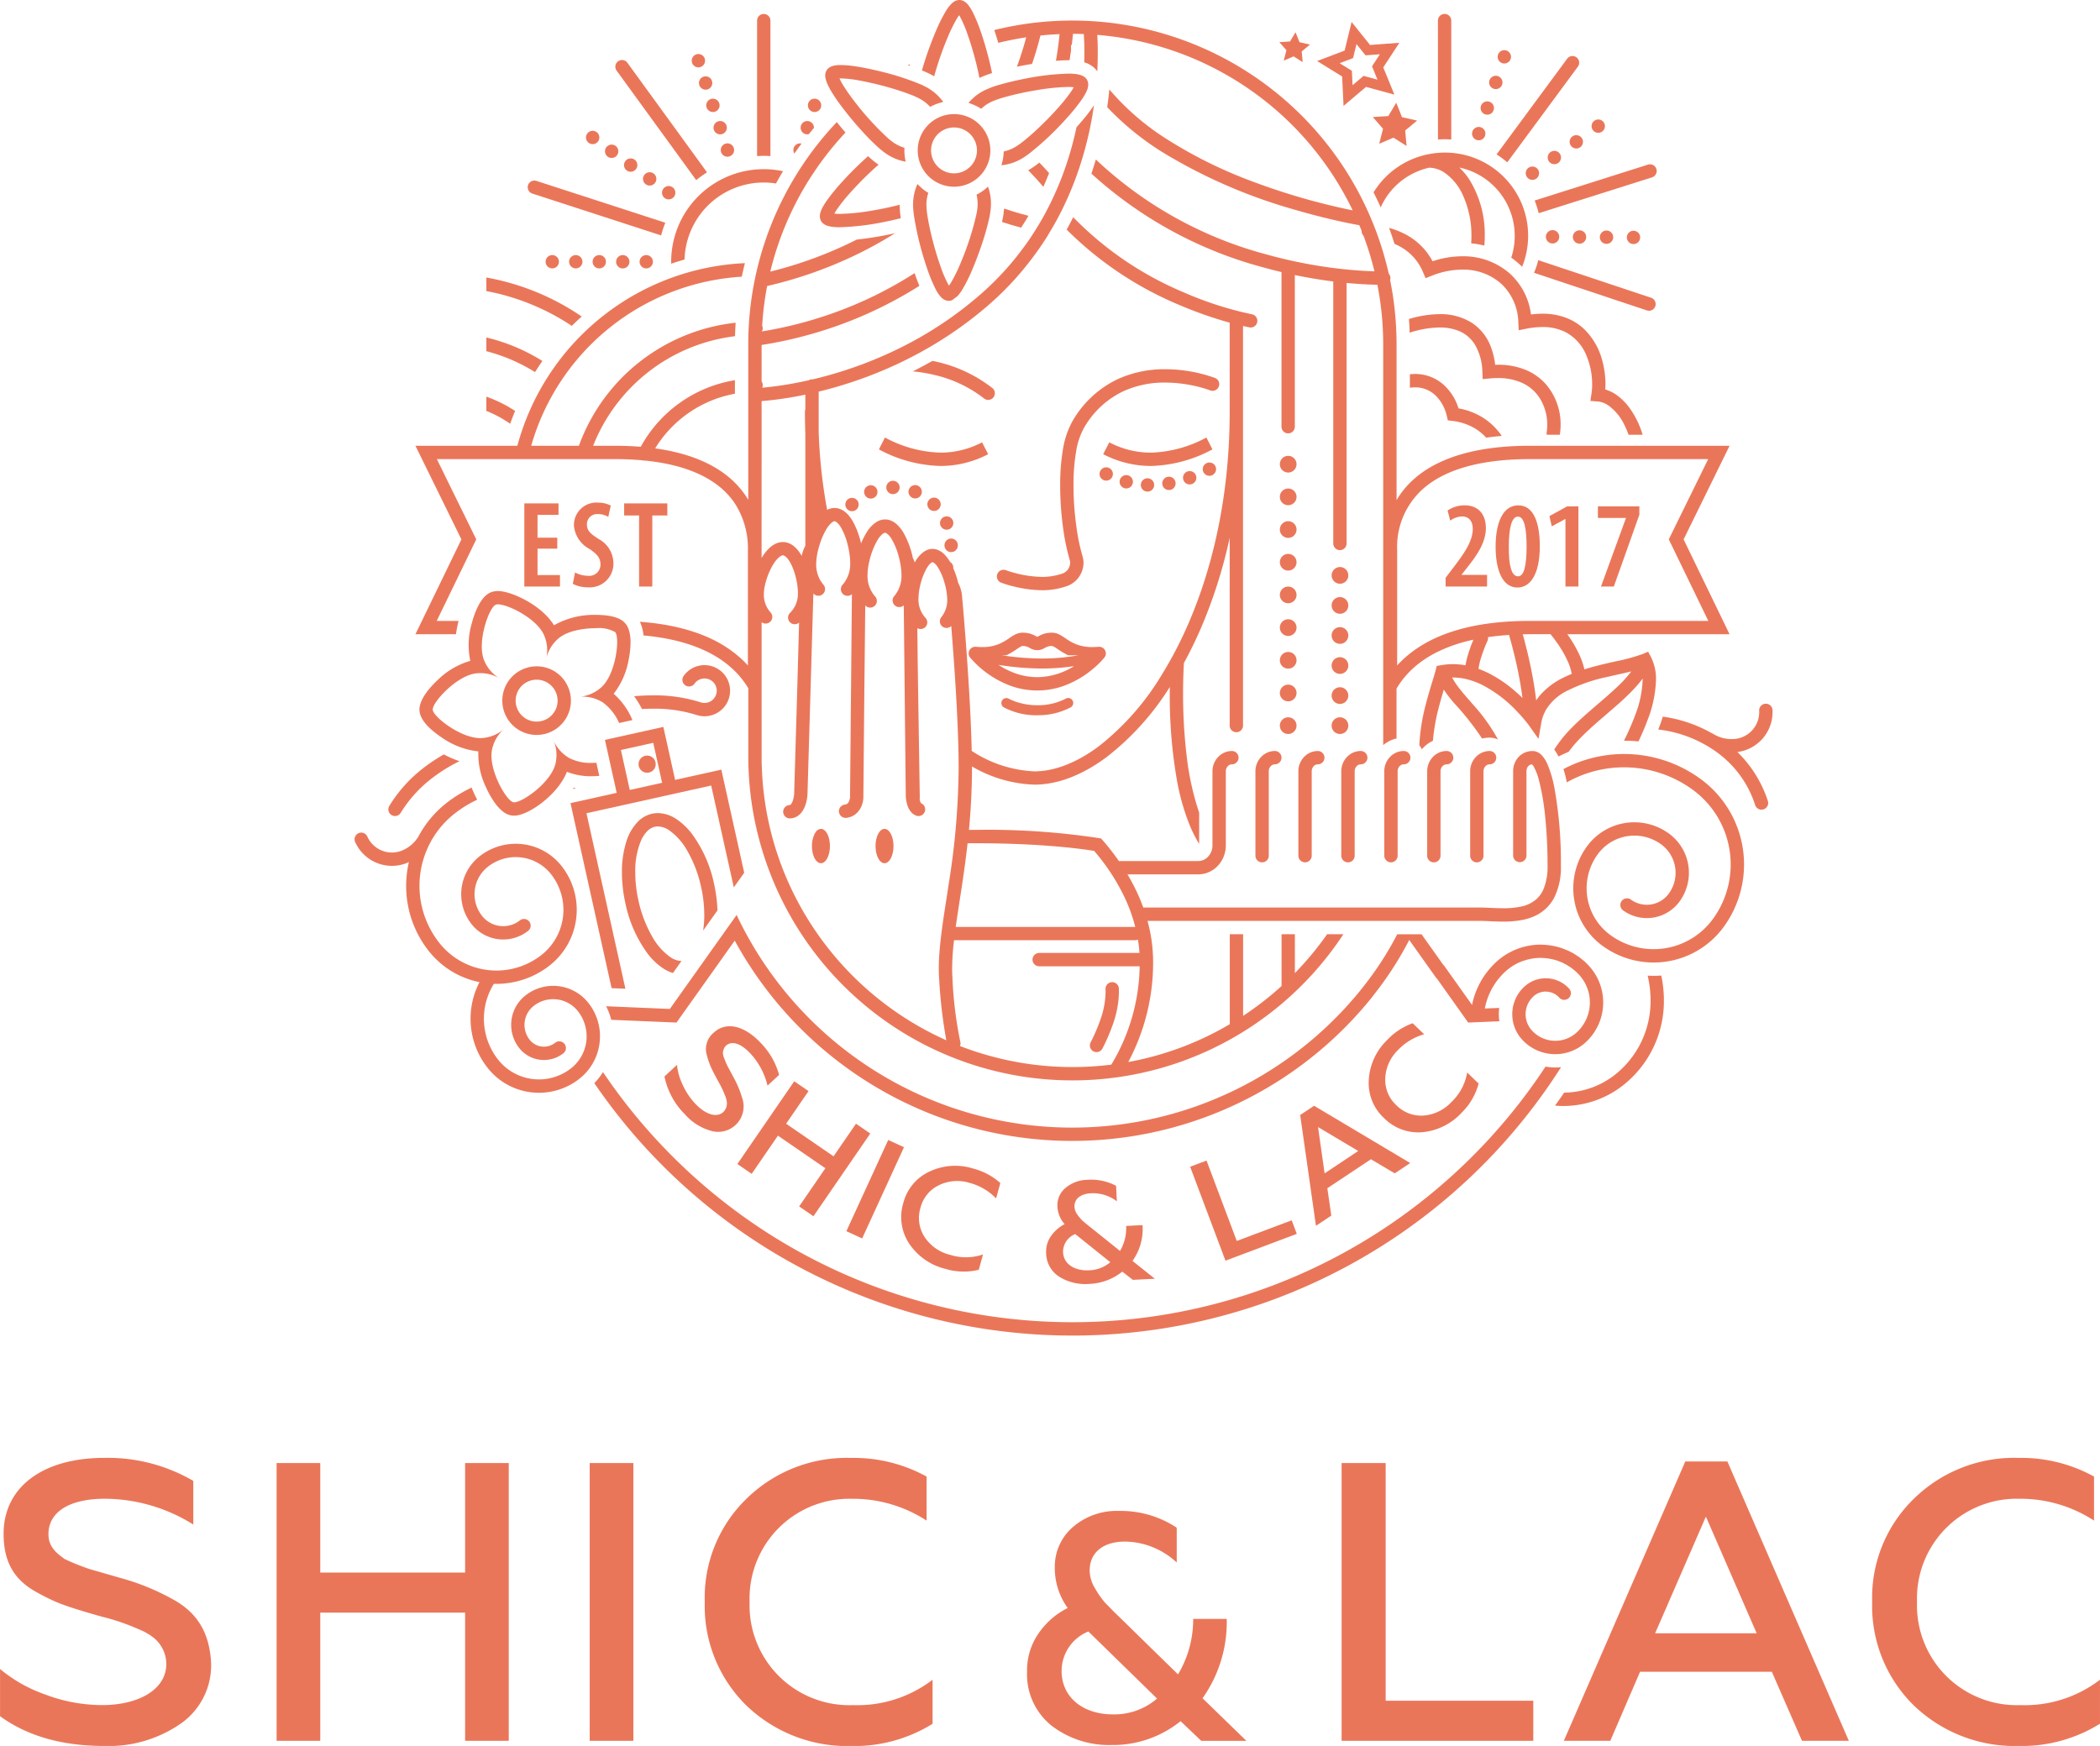<svg xmlns="http://www.w3.org/2000/svg" version="1.1" xmlns:xlink="http://www.w3.org/1999/xlink" xmlns:svgjs="http://svgjs.dev/svgjs" width="301.972" height="251.115"><svg xmlns="http://www.w3.org/2000/svg" viewBox="0 0 301.972 251.115"><defs><style>.a{fill:#ea7659;}</style></defs><path class="a" d="M32.854,238.854a33.732,33.732,0,0,0-7.3-2.967l-4.565-1.312a35.234,35.234,0,0,1-3.538-1.427c-1.37-.97-2.34-1.883-2.34-3.6,0-2.967,2.682-5.078,8.161-5.078a24.144,24.144,0,0,1,12.668,3.709v-6.277a24.385,24.385,0,0,0-12.783-3.31c-8.959,0-14.495,4.28-14.495,10.9,0,3.652,1.2,6.22,4.109,8.046a28.884,28.884,0,0,0,3.995,2c1.2.457,2.967,1.027,5.193,1.655l.8.227a31.956,31.956,0,0,1,5.478,1.884,8.142,8.142,0,0,1,2.055,1.2,4.927,4.927,0,0,1,1.769,3.709c0,3.71-4,5.936-9.245,5.936a23.273,23.273,0,0,1-8.218-1.541,20.816,20.816,0,0,1-6.448-3.652v6.791c3.938,2.853,8.9,4.28,15.008,4.28a18.188,18.188,0,0,0,10.957-3.2A10.219,10.219,0,0,0,38.5,248.1c-.228-4.509-2.111-7.362-5.649-9.246" transform="translate(-8.144 -8.912)"></path><polygon class="a" points="66.881 250.372 73.158 250.372 73.158 210.425 66.881 210.425 66.881 226.176 46.052 226.176 46.052 210.425 39.775 210.425 39.775 250.372 46.052 250.372 46.052 231.939 66.881 231.939 66.881 250.372"></polygon><rect class="a" x="84.798" y="210.425" width="6.277" height="39.947"></rect><path class="a" d="M142.247,250.5a17.764,17.764,0,0,1-11.413,3.652,14.355,14.355,0,0,1-14.9-14.838,14.341,14.341,0,0,1,14.667-14.836,19.368,19.368,0,0,1,10.785,3.138v-6.335a21.672,21.672,0,0,0-10.842-2.681,20.557,20.557,0,0,0-15.066,5.878,19.817,19.817,0,0,0-5.992,14.836,20.04,20.04,0,0,0,5.992,14.9,20.935,20.935,0,0,0,15.066,5.821,21.254,21.254,0,0,0,11.7-3.2V250.5Z" transform="translate(-8.144 -8.912)"></path><path class="a" d="M181.064,253.163a18.918,18.918,0,0,0,3.478-11.409H179.72a15.388,15.388,0,0,1-2.181,7.977l-8.439-8.255c-.882-.835-1.532-1.53-2.041-2.04a12.956,12.956,0,0,1-1.485-2.134,4.979,4.979,0,0,1-.741-2.5c0-2.6,1.947-4.172,5.1-4.172a11.117,11.117,0,0,1,7.42,3.013v-5.009a14.536,14.536,0,0,0-8.3-2.411,9.628,9.628,0,0,0-6.632,2.319,7.5,7.5,0,0,0-2.6,5.843,9.8,9.8,0,0,0,1.855,5.8,10.966,10.966,0,0,0-4.035,3.432,9.3,9.3,0,0,0-1.809,5.7,9.441,9.441,0,0,0,3.525,7.791,13.546,13.546,0,0,0,8.626,2.782,15.459,15.459,0,0,0,9.925-3.431l2.968,2.829h6.492Zm-12.939,2.319c-4.081,0-7.327-2.319-7.327-6.261a6.137,6.137,0,0,1,3.849-5.658l9.878,9.647a9.408,9.408,0,0,1-6.4,2.272" transform="translate(-8.144 -8.912)"></path><polygon class="a" points="192.919 210.425 192.919 250.372 220.482 250.372 220.482 244.609 199.253 244.609 199.253 210.425 192.919 210.425"></polygon><path class="a" d="M250.482,219.109l-17.463,40.175H239.7l4.28-9.93h18.946l4.337,9.93h6.735l-17.463-40.175Zm-4.337,24.71,7.3-16.778,7.3,16.778Z" transform="translate(-8.144 -8.912)"></path><path class="a" d="M298.7,254.149a14.353,14.353,0,0,1-14.895-14.838,14.342,14.342,0,0,1,14.666-14.837,19.373,19.373,0,0,1,10.787,3.139v-6.335a21.673,21.673,0,0,0-10.844-2.682,20.561,20.561,0,0,0-15.065,5.878,19.822,19.822,0,0,0-5.993,14.837,20.042,20.042,0,0,0,5.993,14.895,20.934,20.934,0,0,0,15.065,5.821,21.253,21.253,0,0,0,11.7-3.2V250.5a17.76,17.76,0,0,1-11.413,3.652" transform="translate(-8.144 -8.912)"></path><path class="a" d="M135.591,79.023a.959.959,0,1,0,.956-.962.959.959,0,0,0-.956.962" transform="translate(-8.144 -8.912)"></path><path class="a" d="M138.856,79.278a.959.959,0,1,0,1.251-.523.959.959,0,0,0-1.251.523" transform="translate(-8.144 -8.912)"></path><path class="a" d="M131.339,80.8a.959.959,0,1,0,0,1.356.959.959,0,0,0,0-1.356" transform="translate(-8.144 -8.912)"></path><path class="a" d="M143.958,87.362a.959.959,0,0,0,1.918,0l0-.02,0-.019a.959.959,0,0,0-1.918.008v.031" transform="translate(-8.144 -8.912)"></path><path class="a" d="M132.992,78.777h0a.959.959,0,1,0,1.255.515.959.959,0,0,0-1.255-.515" transform="translate(-8.144 -8.912)"></path><path class="a" d="M143.134,82.118a.959.959,0,1,0-1.356.005.959.959,0,0,0,1.356-.005" transform="translate(-8.144 -8.912)"></path><path class="a" d="M144.643,85.023a.959.959,0,1,0-1.255-.514.96.96,0,0,0,1.255.514" transform="translate(-8.144 -8.912)"></path><path class="a" d="M150.989,66.07a.959.959,0,0,0-.15-1.348,20.233,20.233,0,0,0-8-3.775c-.206-.049-.408-.092-.606-.134q-1.425.81-2.83,1.51a22.094,22.094,0,0,1,3,.491,18.329,18.329,0,0,1,7.244,3.406.959.959,0,0,0,1.348-.15" transform="translate(-8.144 -8.912)"></path><path class="a" d="M183.4,64.52a.959.959,0,0,0-.536-1.246,21.254,21.254,0,0,0-7.166-1.258,16.1,16.1,0,0,0-6.888,1.455,14.818,14.818,0,0,0-6.372,5.885A12.122,12.122,0,0,0,161,73.5a29.846,29.846,0,0,0-.408,4.839c0,.159,0,.317,0,.476a44.919,44.919,0,0,0,.414,5.971,30.638,30.638,0,0,0,.955,4.647,1.505,1.505,0,0,1,.067.444,1.672,1.672,0,0,1-1.217,1.56,8.932,8.932,0,0,1-2.7.449,15.981,15.981,0,0,1-3.728-.485c-.494-.122-.9-.244-1.176-.334-.14-.045-.246-.082-.317-.107l-.077-.028-.018-.007h0a.959.959,0,0,0-.689,1.79,16.35,16.35,0,0,0,1.821.549,17.827,17.827,0,0,0,4.187.541,10.821,10.821,0,0,0,3.286-.541,3.593,3.593,0,0,0,2.549-3.386,3.443,3.443,0,0,0-.152-1.008,28.779,28.779,0,0,1-.888-4.342,43.108,43.108,0,0,1-.4-5.712c0-.15,0-.3,0-.453a28.026,28.026,0,0,1,.378-4.522,10.267,10.267,0,0,1,1.186-3.486,12.9,12.9,0,0,1,5.553-5.148,14.18,14.18,0,0,1,6.069-1.272,19.857,19.857,0,0,1,4.613.568c.585.142,1.054.284,1.372.389.159.052.281.095.362.124l.087.033.02.007,0,0a.959.959,0,0,0,1.245-.537" transform="translate(-8.144 -8.912)"></path><path class="a" d="M181.619,71.837a17.78,17.78,0,0,1-7.987,2.177,12.876,12.876,0,0,1-5.978-1.482l-.878,1.7a14.794,14.794,0,0,0,6.856,1.7,19.66,19.66,0,0,0,8.856-2.385Z" transform="translate(-8.144 -8.912)"></path><path class="a" d="M167.893,77.759a.958.958,0,1,0-.679.281.965.965,0,0,0,.679-.281" transform="translate(-8.144 -8.912)"></path><path class="a" d="M180.119,77.3a.959.959,0,1,0-.577,1.228.958.958,0,0,0,.577-1.228" transform="translate(-8.144 -8.912)"></path><path class="a" d="M176.065,77.49h0a.959.959,0,1,0,1.111.777.959.959,0,0,0-1.111-.777" transform="translate(-8.144 -8.912)"></path><path class="a" d="M170.345,77.277a.959.959,0,1,0,.677,1.175.96.96,0,0,0-.677-1.175" transform="translate(-8.144 -8.912)"></path><path class="a" d="M172.192,78.627a.959.959,0,1,0,.992-.925.96.96,0,0,0-.992.925" transform="translate(-8.144 -8.912)"></path><path class="a" d="M182.053,77.347a.958.958,0,1,0-.679-.281.965.965,0,0,0,.679.281" transform="translate(-8.144 -8.912)"></path><path class="a" d="M149.361,72.532h0a12.861,12.861,0,0,1-5.977,1.481,17.772,17.772,0,0,1-7.987-2.176l-.869,1.71a19.656,19.656,0,0,0,8.856,2.384,14.779,14.779,0,0,0,6.855-1.694Z" transform="translate(-8.144 -8.912)"></path><path class="a" d="M166.953,103.488a.959.959,0,0,0-.84-1.55c-.318.029-.613.042-.888.042a6.5,6.5,0,0,1-1.975-.279,6.914,6.914,0,0,1-1.873-.971,8.115,8.115,0,0,0-.835-.522,2.4,2.4,0,0,0-1.114-.3,4.085,4.085,0,0,0-1.042.125,3.963,3.963,0,0,0-.937.4,1,1,0,0,1-.149.072h0l-.019-.006c-.031-.013-.1-.048-.207-.107a3.824,3.824,0,0,0-.731-.321,3.938,3.938,0,0,0-1.174-.163,2.221,2.221,0,0,0-.789.151,5.23,5.23,0,0,0-1.027.578,8.54,8.54,0,0,1-1.543.893,6.177,6.177,0,0,1-2.438.448c-.275,0-.571-.013-.888-.042a.958.958,0,0,0-.84,1.55,14.155,14.155,0,0,0,5.632,3.991,11.254,11.254,0,0,0,8.048,0A13.953,13.953,0,0,0,165.443,105a12.151,12.151,0,0,0,1.51-1.515m-9.656,2.817a9.47,9.47,0,0,1-3.349-.621,11.433,11.433,0,0,1-2.226-1.144,40.115,40.115,0,0,0,6.257.524,30.485,30.485,0,0,0,4.611-.342,10.062,10.062,0,0,1-5.293,1.583m.682-2.679a38.247,38.247,0,0,1-5.756-.462h.628a10.566,10.566,0,0,0,1.44-.845,6.851,6.851,0,0,1,.641-.407.562.562,0,0,1,.234-.084,1.8,1.8,0,0,1,1.067.294,2.941,2.941,0,0,0,.428.195,1.906,1.906,0,0,0,.636.109,1.95,1.95,0,0,0,.8-.175c.309-.143.451-.245.607-.305a1.829,1.829,0,0,1,.721-.118.3.3,0,0,1,.108.027,3.588,3.588,0,0,1,.636.375,11.552,11.552,0,0,0,1.581.934h1.435a28.422,28.422,0,0,1-5.209.462" transform="translate(-8.144 -8.912)"></path><path class="a" d="M157.3,111.779a9.985,9.985,0,0,0,4.824-1.142.719.719,0,0,0-.739-1.234h0a8.675,8.675,0,0,1-4.085.939,9.5,9.5,0,0,1-3.018-.483,7.521,7.521,0,0,1-.814-.325c-.091-.043-.158-.078-.2-.1l-.045-.025-.008,0h0a.719.719,0,0,0-.738,1.234,9.985,9.985,0,0,0,4.824,1.142" transform="translate(-8.144 -8.912)"></path><path class="a" d="M165.387,160.13a.96.96,0,0,0,1.289-.422,27.055,27.055,0,0,0,1.567-3.673,14.369,14.369,0,0,0,.8-4.481c0-.151,0-.3-.01-.452a.959.959,0,1,0-1.916.083c0,.122.008.245.008.369a12.451,12.451,0,0,1-.7,3.876,25.29,25.29,0,0,1-1.457,3.411.959.959,0,0,0,.422,1.289" transform="translate(-8.144 -8.912)"></path><rect class="a" x="134.049" y="78.946" width="0.003" height="0.003"></rect><polygon class="a" points="130.25 114.364 130.25 114.363 130.25 114.362 130.25 114.364"></polygon><path class="a" d="M135.335,133.067c.714,0,1.293-1.106,1.293-2.471s-.579-2.471-1.293-2.471-1.293,1.106-1.293,2.471.579,2.471,1.293,2.471" transform="translate(-8.144 -8.912)"></path><path class="a" d="M126.191,133.067c.714,0,1.293-1.106,1.293-2.471s-.579-2.471-1.293-2.471a.933.933,0,0,0-.713.411,2.222,2.222,0,0,0-.264.456,3.976,3.976,0,0,0-.316,1.6c0,1.365.579,2.471,1.293,2.471" transform="translate(-8.144 -8.912)"></path><path class="a" d="M232.919,167.982a13.932,13.932,0,0,0,9.388-3.625,15.421,15.421,0,0,0,5.1-11.585,17.248,17.248,0,0,0-.378-3.555c-.369.029-.738.048-1.108.048-.283,0-.567-.015-.852-.032a15.306,15.306,0,0,1,.42,3.539,13.49,13.49,0,0,1-4.467,10.164,12.008,12.008,0,0,1-7.953,3.122q-.647.944-1.317,1.871c.389.033.779.053,1.17.053" transform="translate(-8.144 -8.912)"></path><path class="a" d="M110.532,109.64a1.764,1.764,0,0,1-1.079.373,1.74,1.74,0,0,1-.413-.05c-.026-.006-.052-.006-.078-.01s-.042-.021-.065-.029a21.722,21.722,0,0,0-6.86-1c-.927,0-1.837.044-2.713.116a13.576,13.576,0,0,1,1.134,1.848c.52-.028,1.047-.047,1.579-.046a19.844,19.844,0,0,1,6.25.9.982.982,0,0,0,.165.038.9.9,0,0,0,.141.048,3.677,3.677,0,1,0-2.129-5.721.959.959,0,1,0,1.557,1.119,1.766,1.766,0,0,1,1.427-.732,1.766,1.766,0,0,1,1.389.677,1.765,1.765,0,0,1,.373,1.08,1.775,1.775,0,0,1-.678,1.389" transform="translate(-8.144 -8.912)"></path><path class="a" d="M64.447,126.137a.959.959,0,0,0,1.318-.318,18.237,18.237,0,0,1,4.279-4.808,22.94,22.94,0,0,1,4.177-2.62,14.48,14.48,0,0,1-2.251-.976,24.926,24.926,0,0,0-3.113,2.089,20.147,20.147,0,0,0-4.728,5.314.96.96,0,0,0,.318,1.319" transform="translate(-8.144 -8.912)"></path><path class="a" d="M90.7,122.34l.277-.061c-.117-.021-.235-.04-.349-.064-.037.061-.08.119-.118.178.063-.019.125-.038.19-.053" transform="translate(-8.144 -8.912)"></path><path class="a" d="M236.234,43.006a.959.959,0,1,0-.966.952.958.958,0,0,0,.966-.952" transform="translate(-8.144 -8.912)"></path><path class="a" d="M232.354,42.977a.959.959,0,1,0-.966.952.958.958,0,0,0,.966-.952" transform="translate(-8.144 -8.912)"></path><path class="a" d="M240.115,43.035a.96.96,0,1,0-.967.952.96.96,0,0,0,.967-.952" transform="translate(-8.144 -8.912)"></path><path class="a" d="M243.714,43.735a.958.958,0,1,0-.679.281.965.965,0,0,0,.679-.281" transform="translate(-8.144 -8.912)"></path><path class="a" d="M229.28,33.267a.959.959,0,1,0-.223,1.338.96.96,0,0,0,.223-1.338" transform="translate(-8.144 -8.912)"></path><path class="a" d="M234.254,28.531a.959.959,0,1,0,1.338.222.96.96,0,0,0-1.338-.222" transform="translate(-8.144 -8.912)"></path><path class="a" d="M232.214,32.348a.959.959,0,1,0-1.338-.222.959.959,0,0,0,1.338.222" transform="translate(-8.144 -8.912)"></path><path class="a" d="M237.968,28.013a.958.958,0,1,0-.679-.281.969.969,0,0,0,.679.281" transform="translate(-8.144 -8.912)"></path><path class="a" d="M222.931,21.677a.959.959,0,1,0-.606-1.213.959.959,0,0,0,.606,1.213" transform="translate(-8.144 -8.912)"></path><path class="a" d="M220.478,29.039a.959.959,0,1,0-.606-1.213.959.959,0,0,0,.606,1.213" transform="translate(-8.144 -8.912)"></path><path class="a" d="M221.705,25.358a.959.959,0,1,0-.606-1.213.959.959,0,0,0,.606,1.213" transform="translate(-8.144 -8.912)"></path><path class="a" d="M224.461,18.045a.959.959,0,1,0-.678-.281.966.966,0,0,0,.678.281" transform="translate(-8.144 -8.912)"></path><path class="a" d="M246.17,52.948a.959.959,0,0,0-.607-1.213L229.34,46.329c-.08.309-.164.617-.267.923s-.218.6-.34.9l16.223,5.405a.96.96,0,0,0,1.214-.606" transform="translate(-8.144 -8.912)"></path><path class="a" d="M229.4,39.579l16.3-5.161a.959.959,0,0,0-.579-1.829l-16.3,5.162a13.979,13.979,0,0,1,.583,1.828" transform="translate(-8.144 -8.912)"></path><path class="a" d="M224.885,32.26,235.038,18.5a.959.959,0,0,0-1.544-1.139L223.345,31.117a13.738,13.738,0,0,1,1.54,1.143" transform="translate(-8.144 -8.912)"></path><path class="a" d="M215.874,28.939c.318,0,.638.016.957.038l0-17.1a.959.959,0,0,0-1.918,0l.005,17.1c.318-.022.639-.038.961-.038" transform="translate(-8.144 -8.912)"></path><path class="a" d="M205.656,36.582q.54,1.063,1.028,2.156a10.016,10.016,0,0,1,3.357-4.1,10.13,10.13,0,0,1,3.6-1.607,4.12,4.12,0,0,1,2.173.681,7.842,7.842,0,0,1,2.762,3.446,13.912,13.912,0,0,1,1.155,5.59h0v.108q0,.535-.036,1.056a13.062,13.062,0,0,1,1.895.321c.036-.452.059-.91.059-1.377v-.119a14.894,14.894,0,0,0-2.27-8.083,9.515,9.515,0,0,0-1.386-1.644,10.174,10.174,0,0,1,1.069.285,10.052,10.052,0,0,1,6.394,12.674,11.032,11.032,0,0,1,1.557,1.316c.084-.212.17-.422.243-.64A11.961,11.961,0,0,0,213.46,31.113a1,1,0,0,0-.263.052,12.054,12.054,0,0,0-4.266,1.91,11.932,11.932,0,0,0-3.275,3.507" transform="translate(-8.144 -8.912)"></path><path class="a" d="M236.833,66.579l1.041.072a3.192,3.192,0,0,1,1.55.577,7.274,7.274,0,0,1,2.2,2.6,11.581,11.581,0,0,1,.7,1.615h2.023a12.863,12.863,0,0,0-1.851-3.818,8.17,8.17,0,0,0-2.009-1.986,5.446,5.446,0,0,0-1.511-.71c.016-.245.028-.494.028-.752a12.929,12.929,0,0,0-.429-3.292,9.727,9.727,0,0,0-2.7-4.7,7.856,7.856,0,0,0-2.55-1.573,9.5,9.5,0,0,0-3.391-.583,12.973,12.973,0,0,0-1.642.112,9.566,9.566,0,0,0-2.964-5.817,10.119,10.119,0,0,0-6.927-2.553,13.53,13.53,0,0,0-4.26.719,9.288,9.288,0,0,0-3.668-3.753,11.4,11.4,0,0,0-2.587-1.045q.42,1.135.785,2.3a8.521,8.521,0,0,1,.859.418,7.407,7.407,0,0,1,3.241,3.655l.369.857.867-.344a11.942,11.942,0,0,1,4.394-.887,8.2,8.2,0,0,1,5.63,2.048,7.838,7.838,0,0,1,2.444,5.556l.051,1.111,1.092-.215a12,12,0,0,1,2.316-.242,7.123,7.123,0,0,1,3.429.786,6.58,6.58,0,0,1,2.875,3.25,10.652,10.652,0,0,1,.852,4.2,8.952,8.952,0,0,1-.1,1.373Z" transform="translate(-8.144 -8.912)"></path><path class="a" d="M230.569,71.44h1.866a.625.625,0,0,0,.016-.062,9.073,9.073,0,0,0,.105-1.38,8.826,8.826,0,0,0-2.1-5.8,7.891,7.891,0,0,0-2.844-2.052,10.265,10.265,0,0,0-4.058-.775l-.027,0c-.126,0-.256.006-.385.01a10.469,10.469,0,0,0-.594-2.514,7.083,7.083,0,0,0-2.836-3.574,8.434,8.434,0,0,0-4.567-1.2,15.776,15.776,0,0,0-4.4.7c.049.653.082,1.311.1,1.971a14.371,14.371,0,0,1,4.3-.752,7.358,7.358,0,0,1,2.538.408,4.9,4.9,0,0,1,2.535,2.036,8.082,8.082,0,0,1,1.087,3.978l0,.04.045.965,1-.095c.41-.039.8-.057,1.173-.057a8.36,8.36,0,0,1,3.329.62,5.934,5.934,0,0,1,2.88,2.574,7.207,7.207,0,0,1,.9,3.516,7.117,7.117,0,0,1-.082,1.087.98.98,0,0,0,.014.355" transform="translate(-8.144 -8.912)"></path><path class="a" d="M221.306,68.933a9.822,9.822,0,0,0-3.434-1.288,7.525,7.525,0,0,0-2.2-3.448,6.141,6.141,0,0,0-4.059-1.5,6.992,6.992,0,0,0-.734.042V64.68a5.041,5.041,0,0,1,.734-.06,4.209,4.209,0,0,1,2.806,1.03,5.842,5.842,0,0,1,1.765,3.082l.159.638.653.082a8.094,8.094,0,0,1,3.3,1.114,7.164,7.164,0,0,1,1.554,1.294q1.083-.153,2.233-.252c-.094-.14-.193-.281-.3-.424a9.135,9.135,0,0,0-2.479-2.251" transform="translate(-8.144 -8.912)"></path><path class="a" d="M124.98,24.976a.959.959,0,1,0-.616-1.208.958.958,0,0,0,.616,1.208" transform="translate(-8.144 -8.912)"></path><path class="a" d="M123.4,29.561A.952.952,0,0,0,122.378,31q.5-.726,1.025-1.435" transform="translate(-8.144 -8.912)"></path><path class="a" d="M123.936,28.189a.959.959,0,0,0,.514.019q.363-.454.736-.9a.957.957,0,1,0-1.25.88" transform="translate(-8.144 -8.912)"></path><path class="a" d="M109.747,24.36a.959.959,0,1,0,.616-1.208.959.959,0,0,0-.616,1.208" transform="translate(-8.144 -8.912)"></path><path class="a" d="M110.791,27.574a.959.959,0,1,0,.616-1.208.96.96,0,0,0-.616,1.208" transform="translate(-8.144 -8.912)"></path><path class="a" d="M111.835,30.787a.959.959,0,1,0,.616-1.208.96.96,0,0,0-.616,1.208" transform="translate(-8.144 -8.912)"></path><path class="a" d="M108.7,21.147a.959.959,0,1,0,.616-1.208.959.959,0,0,0-.616,1.208" transform="translate(-8.144 -8.912)"></path><path class="a" d="M108.571,18.6a.959.959,0,1,0-.678-.281.963.963,0,0,0,.678.281" transform="translate(-8.144 -8.912)"></path><path class="a" d="M98.058,32.092a.959.959,0,1,0,1.34-.212.959.959,0,0,0-1.34.212" transform="translate(-8.144 -8.912)"></path><path class="a" d="M95.536,31.446a.959.959,0,1,0-.212-1.34.96.96,0,0,0,.212,1.34" transform="translate(-8.144 -8.912)"></path><path class="a" d="M104.864,35.852a.959.959,0,1,0,.212,1.34.959.959,0,0,0-.212-1.34" transform="translate(-8.144 -8.912)"></path><path class="a" d="M100.791,34.078a.959.959,0,1,0,1.34-.212.959.959,0,0,0-1.34.212" transform="translate(-8.144 -8.912)"></path><path class="a" d="M93.367,29.643a.959.959,0,1,0-.678-.281.963.963,0,0,0,.678.281" transform="translate(-8.144 -8.912)"></path><path class="a" d="M89.979,46.557a.959.959,0,1,0,.959-.959.959.959,0,0,0-.959.959" transform="translate(-8.144 -8.912)"></path><path class="a" d="M96.737,46.557A.959.959,0,1,0,97.7,45.6a.959.959,0,0,0-.959.959" transform="translate(-8.144 -8.912)"></path><path class="a" d="M93.358,46.557a.959.959,0,1,0,.959-.959.959.959,0,0,0-.959.959" transform="translate(-8.144 -8.912)"></path><path class="a" d="M100.115,46.557a.959.959,0,1,0,.959-.959.959.959,0,0,0-.959.959" transform="translate(-8.144 -8.912)"></path><path class="a" d="M86.881,45.879a.958.958,0,1,0,.678-.281.969.969,0,0,0-.678.281" transform="translate(-8.144 -8.912)"></path><path class="a" d="M118.927,31.36V11.882a.959.959,0,0,0-1.918,0V31.36c.318-.02.637-.033.959-.033s.642.013.959.033" transform="translate(-8.144 -8.912)"></path><path class="a" d="M108.257,34.823A15.27,15.27,0,0,1,109.81,33.7L98.362,17.941a.959.959,0,1,0-1.552,1.127Z" transform="translate(-8.144 -8.912)"></path><path class="a" d="M84.693,36.754l18.519,6.017a15.114,15.114,0,0,1,.6-1.823L85.286,34.93a.959.959,0,1,0-.593,1.824" transform="translate(-8.144 -8.912)"></path><path class="a" d="M106.581,46.238A11.388,11.388,0,0,1,119.726,35.3c.325-.6.664-1.183,1.012-1.763a13.31,13.31,0,0,0-16.083,13.021c0,.094.007.187.009.281.631-.218,1.271-.416,1.917-.6" transform="translate(-8.144 -8.912)"></path><path class="a" d="M91.792,54.436a35.333,35.333,0,0,0-13.711-5.611v1.95a33.41,33.41,0,0,1,12.286,5.007c.462-.462.94-.909,1.425-1.346" transform="translate(-8.144 -8.912)"></path><path class="a" d="M86.141,60.831a26.93,26.93,0,0,0-8.06-3.38v1.974a24.982,24.982,0,0,1,7,3.007q.51-.814,1.057-1.6" transform="translate(-8.144 -8.912)"></path><path class="a" d="M82.213,68.018a18.838,18.838,0,0,0-4.133-2.056V68.01a16.977,16.977,0,0,1,3.426,1.851c.218-.622.457-1.236.707-1.843" transform="translate(-8.144 -8.912)"></path><path class="a" d="M73.713,100.13a16.637,16.637,0,0,1,.376-1.918H70.944l5.277-10.884.408-.842-.412-.84L72.128,77.32l-1.166-2.376H96.577c1.388,0,2.7.06,3.944.173a.941.941,0,0,0,.4.039c4.641.474,8.252,1.749,10.758,3.818a10.849,10.849,0,0,1,2.149,2.37,11.866,11.866,0,0,1,1.859,6.7v16.579a15.174,15.174,0,0,0-1.859-1.735c-2.895-2.292-7.22-4.071-13.671-4.55a6.162,6.162,0,0,1,.522,1.968c6.226.568,10.466,2.464,13.149,5.14a12.5,12.5,0,0,1,1.918,2.458v9.783a46.612,46.612,0,0,0,85.571,25.592h-2.34a45.119,45.119,0,0,1-4.633,5.589V143.28h-1.918v7.447a45.018,45.018,0,0,1-5.526,4.294V143.28h-1.918v12.938a44.363,44.363,0,0,1-14.6,5.441,30.364,30.364,0,0,0,3.575-14.43,22.245,22.245,0,0,0-.806-5.868h47.861c.858,0,2.02.1,3.266.1a14.193,14.193,0,0,0,2.806-.244,7.676,7.676,0,0,0,2.078-.722,5.859,5.859,0,0,0,2.5-2.535,9.827,9.827,0,0,0,.933-4.543,60.145,60.145,0,0,0-.919-11.12,16.2,16.2,0,0,0-1.062-3.58,4.347,4.347,0,0,0-.77-1.18,2.182,2.182,0,0,0-.566-.425,1.668,1.668,0,0,0-.758-.185,2.722,2.722,0,0,0-2.037.89,3.008,3.008,0,0,0-.756,2.026v12.142a.96.96,0,0,0,1.919,0V119.84a1.09,1.09,0,0,1,.259-.738.778.778,0,0,1,.539-.252,1.353,1.353,0,0,1,.223.286,7.888,7.888,0,0,1,.76,1.956,33.964,33.964,0,0,1,.907,5.281,68.956,68.956,0,0,1,.343,7.041,8.409,8.409,0,0,1-.582,3.372,4.117,4.117,0,0,1-.981,1.413,4.7,4.7,0,0,1-2.131,1.073,11.519,11.519,0,0,1-2.7.267c-1.148,0-2.282-.094-3.266-.1H172.54c-.207-.57-.427-1.135-.671-1.688a29.106,29.106,0,0,0-1.6-3.084h10.18a3.861,3.861,0,0,0,2.824-1.243,4.266,4.266,0,0,0,1.139-2.924V119.84a1.062,1.062,0,0,1,.28-.727.808.808,0,0,1,.595-.271.959.959,0,1,0,0-1.918,2.732,2.732,0,0,0-1.995.878,2.983,2.983,0,0,0-.8,2.038V130.5a2.351,2.351,0,0,1-.621,1.613,1.941,1.941,0,0,1-1.424.636H169.033a34.667,34.667,0,0,0-2.329-2.986l-.219-.251-.328-.061a106.509,106.509,0,0,0-17.647-1.184q-.526,0-1.033,0c.259-2.754.433-5.719.433-8.921v-.2a18.9,18.9,0,0,0,8.979,2.617c3.41,0,6.976-1.423,10.406-3.981a38.749,38.749,0,0,0,9.063-10.063c0,.3-.006.618-.006.948a70.243,70.243,0,0,0,1.024,12.432,33.128,33.128,0,0,0,1.82,6.45,18.887,18.887,0,0,0,1.382,2.741v-4.5a39.493,39.493,0,0,1-1.812-8.3,75.265,75.265,0,0,1-.5-8.827c0-1.326.031-2.426.062-3.193.015-.384.031-.683.043-.887.006-.1.01-.179.013-.23s0-.075,0-.075h0c.9-1.647,1.752-3.391,2.542-5.238a71.453,71.453,0,0,0,4.042-12.773v27a.959.959,0,1,0,1.918,0V55.8c.582.132.918.193.932.2a.959.959,0,0,0,.337-1.889h-.008a49.848,49.848,0,0,1-9.72-3.123,48.134,48.134,0,0,1-15.96-10.838c-.3.595-.61,1.191-.942,1.786a50.462,50.462,0,0,0,16.41,10.927,57.5,57.5,0,0,0,7.033,2.458v12.8c0,15.626-4.086,28.633-9.675,37.687a37.646,37.646,0,0,1-9.156,10.445c-3.194,2.385-6.395,3.6-9.258,3.6a17.852,17.852,0,0,1-9.007-2.94c-.089-4.178-.379-9.09-.669-13.217-.347-4.954-.695-8.768-.7-8.772a4.969,4.969,0,0,0-.568-2.168,12.585,12.585,0,0,0-.713-2.115.955.955,0,0,0-.457-.905c-.01-.016-.017-.035-.027-.051a6.142,6.142,0,0,0-.455-.659c-.082-.1-.168-.2-.258-.3a3.808,3.808,0,0,0-.285-.268,2.715,2.715,0,0,0-.676-.425,2.107,2.107,0,0,0-.837-.176H142.2a2.055,2.055,0,0,0-.564.093,2.211,2.211,0,0,0-.416.179c-.027.014-.055.027-.082.042-.055.033-.1.074-.155.11a4.135,4.135,0,0,0-1.105,1.19c-.067.107-.128.223-.192.336a5.006,5.006,0,0,0-.282-.665,12.648,12.648,0,0,0-1.275-3.492,5.255,5.255,0,0,0-1.078-1.368,2.879,2.879,0,0,0-.732-.469,2.207,2.207,0,0,0-.9-.193,2.353,2.353,0,0,0-1.164.322,4.383,4.383,0,0,0-1.423,1.434,9.746,9.746,0,0,0-.865,1.686c.036.155.073.311.1.466-.074-.369-.165-.739-.269-1.106q-.138-.486-.308-.956c-.045-.124-.089-.25-.138-.372s-.092-.213-.139-.32c-.078-.177-.16-.351-.247-.519a6.32,6.32,0,0,0-.784-1.212,4.033,4.033,0,0,0-.393-.4,3.051,3.051,0,0,0-.457-.335c-.039-.024-.082-.043-.123-.064A2.353,2.353,0,0,0,128.5,82a2.246,2.246,0,0,0-.309-.028h-.041a2.331,2.331,0,0,0-1.067.271,75.8,75.8,0,0,1-1.216-11.17V65.235c.632-.154,1.284-.321,1.962-.51,1.621-.453,3.363-1.011,5.184-1.7h0c.409-.155.823-.318,1.24-.486l.347-.143c.319-.131.639-.265.96-.405.122-.052.244-.1.366-.158.428-.188.857-.381,1.291-.584h0q.649-.3,1.3-.633l.374-.19c.328-.167.657-.337.988-.513.127-.069.255-.136.383-.2q1.328-.72,2.668-1.54c.125-.077.25-.156.375-.234q.505-.316,1.012-.647c.126-.083.253-.165.379-.249q1.343-.894,2.679-1.9c.125-.094.25-.191.375-.287q.5-.386,1-.788c.127-.1.253-.2.38-.307.441-.363.882-.732,1.319-1.116a43.41,43.41,0,0,0,6.1-6.575c.2-.265.4-.53.591-.8Q158,44.091,158.74,42.9l0,0c.116-.187.225-.375.337-.562.653-1.084,1.254-2.172,1.791-3.259.011-.022.02-.044.031-.066a47.21,47.21,0,0,0,2.532-6.228,51.281,51.281,0,0,0,1.755-7.047c.036-.206.068-.405.1-.607.025-.16.055-.322.079-.48.027-.174.05-.344.074-.516,0-.03.009-.06.014-.09a21.055,21.055,0,0,1-1.349,1.818c-.361.44-.754.892-1.162,1.346a48.826,48.826,0,0,1-1.335,4.98,45.171,45.171,0,0,1-2.446,6.011.239.239,0,0,1-.013.028c-.164.331-.337.662-.511.993-.04.076-.077.152-.117.228-.6,1.129-1.278,2.257-2.016,3.375-.059.09-.115.18-.175.27q-.726,1.079-1.546,2.141c-.064.084-.124.168-.189.252l-.072.088a41.142,41.142,0,0,1-2.978,3.4q-1.112,1.136-2.353,2.227c-.421.369-.845.724-1.269,1.073-.126.1-.253.206-.38.308q-.471.38-.945.744c-.126.1-.252.2-.379.291-.426.322-.853.638-1.281.941l0,0c-.429.3-.859.6-1.288.883-.126.084-.253.166-.379.249q-.483.316-.966.618l-.368.229q-1.294.8-2.58,1.49l-.362.192q-.485.258-.967.5l-.351.179q-1.274.635-2.52,1.18c-.116.052-.232.1-.348.151-.312.134-.622.266-.931.392-.112.047-.226.094-.338.139-.4.163-.8.321-1.2.471-1.764.668-3.452,1.209-5.023,1.647-.81.226-1.588.424-2.329.6-.026,0-.051-.008-.078-.008a.945.945,0,0,0-.483.135c-1.89.424-3.524.694-4.791.86-.773.1-1.4.165-1.885.205a.937.937,0,0,0,.074-.368.955.955,0,0,0-.163-.535V58.526a58.6,58.6,0,0,0,6.833-1.481,59.393,59.393,0,0,0,15.857-7.02c-.042-.1-.085-.2-.126-.3-.193-.482-.382-1-.566-1.529a56.75,56.75,0,0,1-11.81,5.78A58.232,58.232,0,0,1,117.7,56.58a.936.936,0,0,0,.041-.831,44.7,44.7,0,0,1,.715-5.7A60.793,60.793,0,0,0,130.307,46a57.521,57.521,0,0,0,6.541-3.545c-1.519.338-3.14.626-4.662.815q-.429.053-.845.1-.647.327-1.287.632a58.835,58.835,0,0,1-11.144,3.973,44.5,44.5,0,0,1,6.257-14.262,45.092,45.092,0,0,1,4.555-5.74c-.427-.5-.848-1-1.251-1.5a46.45,46.45,0,0,0-12.729,32.008V80.8a12.5,12.5,0,0,0-1.918-2.458c-2.433-2.427-6.152-4.208-11.467-4.942a17.009,17.009,0,0,1,11.467-7.86V63.593a18.929,18.929,0,0,0-13.548,9.581c-1.166-.1-2.394-.148-3.7-.148H93.435A25.186,25.186,0,0,1,112.256,57.51c.522-.1,1.05-.181,1.583-.245.016-.649.048-1.294.09-1.936a27.082,27.082,0,0,0-22.541,17.7h-6.86a33.608,33.608,0,0,1,30.284-24.32c.134-.656.285-1.3.446-1.951a35.542,35.542,0,0,0-32.72,26.271H67.883l2.109,4.294,4.5,9.171L67.883,100.13Zm98.281,45.84h-14.42a.959.959,0,1,0,0,1.918h14.449a28.175,28.175,0,0,1-4.076,14.145,44.729,44.729,0,0,1-21.757-2.676.951.951,0,0,0,.041-.616,56.342,56.342,0,0,1-1.129-9.186q-.045-.653-.044-1.349a35.482,35.482,0,0,1,.273-4.068h26.045a.947.947,0,0,0,.4-.089q.156.951.22,1.921M147.28,130.193c.4,0,.808,0,1.23,0,5.564,0,9.9.29,12.839.579,1.47.145,2.591.289,3.34.4.34.049.6.089.785.119a29.767,29.767,0,0,1,4.64,7.246,23.458,23.458,0,0,1,1.276,3.692l-.014,0h-25.8c.254-1.824.57-3.8.894-5.945.284-1.892.567-3.919.808-6.082m-1.006-35.048h0m0-.151h0c0,.023,0,.046,0,.069,0-.023,0-.046,0-.068m0,0h0c-.006-.267-.03-.548-.065-.834.035.286.059.567.065.834m-.559,2.761c-.011.024-.019.051-.031.075-.022.044-.049.083-.071.127.034-.067.07-.133.1-.2M139.047,94.6c-.011.021-.018.045-.028.066-.026.051-.058.1-.085.147.038-.071.078-.14.113-.213m-6.725-4.541Zm-.7,2.944c-.009.018-.015.038-.024.055-.027.053-.06.1-.089.151.038-.069.078-.136.113-.206M117.66,66.6a50,50,0,0,0,6.289-.93V67.8a.958.958,0,0,0-.059.322q0,1.6.059,3.153V87.4a5.267,5.267,0,0,0-.521,1.461,5.756,5.756,0,0,0-.7-.987,3.829,3.829,0,0,0-.372-.359,2.985,2.985,0,0,0-.458-.322,2.57,2.57,0,0,0-.416-.187,2.285,2.285,0,0,0-.67-.133l-.091,0a2.5,2.5,0,0,0-1.121.279,3.637,3.637,0,0,0-.792.555,5.658,5.658,0,0,0-.66.727,7.962,7.962,0,0,0-.491.731Zm5.959,24.025c-.016-.194-.025-.39-.025-.59,0,.2.009.395.025.59m-.024-.734h0ZM117.66,98.4a.957.957,0,0,0,1.271-1.424,3.751,3.751,0,0,1-.944-2.584c0-.06,0-.121,0-.183a6.924,6.924,0,0,1,.191-1.275q.057-.237.127-.478c.035-.121.073-.243.113-.365a10.454,10.454,0,0,1,.587-1.418c.056-.11.114-.218.172-.323a6.8,6.8,0,0,1,.366-.582,3.463,3.463,0,0,1,.723-.784.8.8,0,0,1,.454-.2h.013a.469.469,0,0,1,.218.071,2.171,2.171,0,0,1,.661.7,5.234,5.234,0,0,1,.265.46c.086.168.168.348.247.537a9.541,9.541,0,0,1,.407,1.217,10.577,10.577,0,0,1,.327,1.865c.014.192.022.375.022.545,0,.076,0,.149,0,.218a3.83,3.83,0,0,1-1.11,2.64.958.958,0,0,0,1.279,1.426l-.225,8.2-.482,16.422a4.243,4.243,0,0,1-.064.466,3.593,3.593,0,0,1-.152.574,1.465,1.465,0,0,1-.272.494l-.087.066a.159.159,0,0,1-.078.014.96.96,0,0,0,0,1.919,2.09,2.09,0,0,0,.906-.2,2.323,2.323,0,0,0,.89-.774c.041-.059.084-.116.119-.174a4.688,4.688,0,0,0,.552-1.516,6.136,6.136,0,0,0,.1-.772v-.011l.847-28.9a4.791,4.791,0,0,1-.367-.447c-.036-.051-.067-.106-.1-.159a5.293,5.293,0,0,0,.483.622.959.959,0,0,0,1.413-1.3,4.421,4.421,0,0,1-1.02-2.963v-.107a9.082,9.082,0,0,1,.291-1.961c.067-.269.145-.542.232-.812.043-.134.089-.269.138-.4a9.367,9.367,0,0,1,.842-1.784,3.639,3.639,0,0,1,.721-.875,1.11,1.11,0,0,1,.268-.171.465.465,0,0,1,.086-.028.235.235,0,0,1,.06-.007h0a.274.274,0,0,1,.076.013.581.581,0,0,1,.119.055,2.381,2.381,0,0,1,.7.791,9.4,9.4,0,0,1,.982,2.485c.06.235.114.473.161.71a11.691,11.691,0,0,1,.189,1.359c.016.211.024.412.024.6v.121h0A4.508,4.508,0,0,1,129.316,93a.957.957,0,0,0,1.328,1.375l-.27,29.241a1.854,1.854,0,0,1-.183.622.809.809,0,0,1-.216.269.625.625,0,0,1-.336.124.959.959,0,1,0,.2,1.908,2.551,2.551,0,0,0,1.407-.593,3.021,3.021,0,0,0,.9-1.446,3.585,3.585,0,0,0,.146-.793v-.02l.143-15.475.129-12.231-.016-.015v0c.011.013.021.026.032.038a.959.959,0,1,0,1.388-1.324,4.457,4.457,0,0,1-1.078-3.05,9.16,9.16,0,0,1,.255-1.975,10.787,10.787,0,0,1,1.162-3.027,3.593,3.593,0,0,1,.7-.882,1.1,1.1,0,0,1,.262-.171.353.353,0,0,1,.141-.034.393.393,0,0,1,.2.068,2.447,2.447,0,0,1,.731.81,9.579,9.579,0,0,1,1.035,2.534,10.928,10.928,0,0,1,.4,2.677,4.5,4.5,0,0,1-1.03,3,.957.957,0,0,0,1.373,1.332l-.017.017.287,27.3a5.48,5.48,0,0,0,.143,1.122,3.427,3.427,0,0,0,.376.962,2.178,2.178,0,0,0,.389.487,1.838,1.838,0,0,0,.611.378.958.958,0,0,0,.693-1.785.612.612,0,0,1-.107-.185,2.128,2.128,0,0,1-.113-.383.927.927,0,0,0,.025-.224l-.3-19.465-.052-4.928a.957.957,0,0,0,1.149-1.509,3.861,3.861,0,0,1-.988-2.616h0V95.02a8.473,8.473,0,0,1,.21-1.735,9.324,9.324,0,0,1,.959-2.613c.05-.085.1-.165.15-.239s.1-.143.149-.206a2.031,2.031,0,0,1,.275-.3.827.827,0,0,1,.2-.133.222.222,0,0,1,.08-.023h0a.283.283,0,0,1,.133.048,2.14,2.14,0,0,1,.63.682,8.47,8.47,0,0,1,.951,2.2,9.593,9.593,0,0,1,.4,2.331v.109a3.865,3.865,0,0,1-.831,2.507.958.958,0,0,0,1.424,1.281l-.016.019c.148,1.847.328,4.213.5,6.774.3,4.526.564,9.667.563,13.6v.025a108.932,108.932,0,0,1-1.417,16.638c-.708,4.732-1.432,8.716-1.436,12.216q0,.755.049,1.481a70.764,70.764,0,0,0,1.033,8.848A44.971,44.971,0,0,1,122.006,136.9a44.344,44.344,0,0,1-3.842-12.5,44.945,44.945,0,0,1-.5-6.717Z" transform="translate(-8.144 -8.912)"></path><path class="a" d="M155.709,14.277c-.367,1.378-.809,2.794-1.34,4.232.716-.15,1.447-.284,2.176-.405.478-1.393.878-2.759,1.21-4.086.909-.094,1.826-.157,2.751-.2-.118,1.2-.287,2.483-.524,3.84.612-.05,1.2-.08,1.754-.081.069,0,.135,0,.205,0q.12-.727.218-1.427c0-.265-.006-.52-.013-.752l.114,0q.1-.834.178-1.621c.518,0,1.035.014,1.55.033.027.38.056.9.075,1.537,0,.022,0,.042,0,.064,0,.154.007.315.009.482,0,.039,0,.08,0,.12,0,.172,0,.349,0,.535V16.6c0,.395-.006.823-.017,1.273.065.021.128.038.2.063a3.643,3.643,0,0,1,1.176.684,3.266,3.266,0,0,1,.5.547c.048-.944.067-1.808.067-2.568v-.046c0-.186,0-.364,0-.538,0-.057,0-.112,0-.168,0-.17-.006-.335-.01-.492v-.056c-.016-.539-.038-1-.063-1.37A44.778,44.778,0,0,1,202.539,38.93c.039.08.079.159.118.239l-.176-.036a94.733,94.733,0,0,1-14.374-4.171,65.1,65.1,0,0,1-12.292-6.108,36.391,36.391,0,0,1-8.153-7.078c-.078.811-.18,1.665-.307,2.549a40.352,40.352,0,0,0,7.806,6.389,76.23,76.23,0,0,0,19.1,8.34c3.344.984,6.119,1.61,7.829,1.958.7.141,1.216.237,1.52.291.112.268.223.536.33.807a.949.949,0,0,0,.268.7,44.5,44.5,0,0,1,1.576,5.124c-.966-.026-2.433-.1-4.276-.289a68.484,68.484,0,0,1-11.246-2.137,57.143,57.143,0,0,1-24.539-13.656c-.2.669-.408,1.345-.64,2.028a59.362,59.362,0,0,0,24.664,13.476q1.368.381,2.671.686v22.24a.959.959,0,1,0,1.918,0V48.473c2.023.42,3.884.713,5.526.919V87.075a.959.959,0,1,0,1.918,0V49.606c1.993.191,3.519.246,4.427.259a44.6,44.6,0,0,1,.708,5.221q.126,1.678.128,3.391v57.6a4.711,4.711,0,0,1,1.043-.662,4.566,4.566,0,0,1,.875-.293V107.95a12.427,12.427,0,0,1,1.918-2.476,13.833,13.833,0,0,1,2.137-1.748,16.24,16.24,0,0,1,1.634-.957,22.13,22.13,0,0,1,5.362-1.849c-.13.313-.291.715-.454,1.173-.073.2-.145.422-.215.641-.106.33-.207.668-.292,1.015-.069.284-.129.568-.173.852a10.054,10.054,0,0,0-1.8-.169,9.533,9.533,0,0,0-1.684.152l-.024,0-.025,0-.6.112-.153.592c-.273,1.058-.867,2.779-1.391,4.8a28.63,28.63,0,0,0-.966,6,2.951,2.951,0,0,1,.365.594,4.716,4.716,0,0,1,1.593-1.228,28.159,28.159,0,0,1,.865-4.883c.23-.889.475-1.717.7-2.471a18.655,18.655,0,0,0,1.247,1.662c.064.077.13.153.195.23a40.411,40.411,0,0,1,4.062,5.143,4.585,4.585,0,0,1,1.071-.131,2.855,2.855,0,0,1,1.219.275,25.888,25.888,0,0,0-3.6-5.042c-.56-.643-1.093-1.242-1.574-1.829-.188-.229-.369-.456-.54-.683a11.658,11.658,0,0,1-.89-1.37c.042,0,.086,0,.129,0a8.547,8.547,0,0,1,2.422.366l.028.009a11.026,11.026,0,0,1,1.724.676,18.467,18.467,0,0,1,4.9,3.686c.6.622,1.084,1.182,1.41,1.583.162.2.286.361.368.47l.092.123.021.029,0,.007,1.275,1.8c.023,0,.045.012.068.018l.385-2.209a5.713,5.713,0,0,1,.75-2.022,7.351,7.351,0,0,1,2.741-2.507,23.684,23.684,0,0,1,6.15-2.145c1.073-.253,2.123-.476,3.083-.707l.227-.057a16.7,16.7,0,0,1-1.663,1.876c-.211.209-.434.419-.66.629-1.876,1.75-4.19,3.538-6.161,5.521a18.4,18.4,0,0,0-2.6,3.212,6.783,6.783,0,0,1,.617,1.011c.082-.042.161-.089.243-.13.4-.2.806-.38,1.216-.551a16.764,16.764,0,0,1,1.385-1.669c1.717-1.838,3.937-3.585,5.932-5.37q.558-.5,1.084-1.008a22.216,22.216,0,0,0,1.653-1.746q.3-.363.575-.736c0,.056.008.106.008.164a15.446,15.446,0,0,1-1.081,5.105,34.475,34.475,0,0,1-1.607,3.66h.018c.688,0,1.379.038,2.067.107.521-1.084.965-2.124,1.324-3.11a17.265,17.265,0,0,0,1.2-5.761,6.912,6.912,0,0,0-.691-3.195c-.007-.016-.012-.032-.02-.047l-.01-.022-.411-.769-.805.337a25.963,25.963,0,0,1-3.829,1.041c-1.414.32-2.983.671-4.534,1.16a10.058,10.058,0,0,0-.524-1.661c-.022-.055-.047-.108-.071-.162a17.623,17.623,0,0,0-1.856-3.228h23.328L250.24,86.491l4.565-9.3,2.046-4.168H228.157c-10.551,0-16.482,3.21-19.192,7.82V58.477a46.813,46.813,0,0,0-.927-9.288.923.923,0,0,0,.046-.311.953.953,0,0,0-.242-.6,46.651,46.651,0,0,0-56.724-35.043c.2.6.392,1.213.575,1.84q1.975-.486,4.016-.794m70.331,94.067a18.551,18.551,0,0,0-3.938-2.665,13.588,13.588,0,0,0-1.35-.571,6.979,6.979,0,0,1,.165-.9c.079-.32.178-.651.283-.973.135-.413.281-.811.413-1.146.118-.3.223-.551.3-.726l.089-.2.024-.051.006-.015a.953.953,0,0,0,.078-.55c.957-.141,1.963-.248,3.029-.316.227.789.611,2.182,1,3.879.157.691.312,1.436.457,2.206.182.962.346,1.966.473,2.975-.316-.308-.656-.625-1.023-.943M233.568,104c.046.106.095.211.138.318a7.777,7.777,0,0,1,.447,1.517c-.419.172-.835.354-1.237.557a10.589,10.589,0,0,0-3.219,2.4,7.71,7.71,0,0,0-.656.86c-.1-.868-.223-1.73-.365-2.571-.233-1.389-.511-2.715-.781-3.877-.292-1.249-.575-2.311-.786-3.062.346-.007.692-.015,1.048-.015H231.1a19.427,19.427,0,0,1,1.5,2.072,14.571,14.571,0,0,1,.963,1.8M209.051,88.045a11.177,11.177,0,0,1,4.009-9.071c3.239-2.674,8.318-4.03,15.1-4.03h25.616l-1.106,2.25-4.149,8.452-.412.84.408.842,5.275,10.884H228.157c-8.5,0-13.876,2-17.274,4.7a15.037,15.037,0,0,0-1.832,1.712V88.045Z" transform="translate(-8.144 -8.912)"></path><path class="a" d="M199.978,114.127a1.2,1.2,0,1,0-.352-.848,1.209,1.209,0,0,0,.352.848" transform="translate(-8.144 -8.912)"></path><path class="a" d="M200.826,97.19a1.2,1.2,0,1,0-1.2-1.2,1.2,1.2,0,0,0,1.2,1.2" transform="translate(-8.144 -8.912)"></path><path class="a" d="M200.826,110.156a1.2,1.2,0,1,0-1.2-1.2,1.2,1.2,0,0,0,1.2,1.2" transform="translate(-8.144 -8.912)"></path><path class="a" d="M200.826,101.512a1.2,1.2,0,1,0-1.2-1.2,1.2,1.2,0,0,0,1.2,1.2" transform="translate(-8.144 -8.912)"></path><path class="a" d="M200.826,105.834a1.2,1.2,0,1,0-1.2-1.2,1.2,1.2,0,0,0,1.2,1.2" transform="translate(-8.144 -8.912)"></path><path class="a" d="M200.826,92.868a1.2,1.2,0,1,0-.848-.352,1.208,1.208,0,0,0,.848.352" transform="translate(-8.144 -8.912)"></path><path class="a" d="M194.229,74.825a1.2,1.2,0,1,0,.352.848,1.206,1.206,0,0,0-.352-.848" transform="translate(-8.144 -8.912)"></path><path class="a" d="M193.381,97.978a1.2,1.2,0,1,0,1.2,1.2,1.2,1.2,0,0,0-1.2-1.2" transform="translate(-8.144 -8.912)"></path><path class="a" d="M193.381,107.38a1.2,1.2,0,1,0,1.2,1.2,1.2,1.2,0,0,0-1.2-1.2" transform="translate(-8.144 -8.912)"></path><path class="a" d="M193.381,102.679a1.2,1.2,0,1,0,1.2,1.2,1.2,1.2,0,0,0-1.2-1.2" transform="translate(-8.144 -8.912)"></path><path class="a" d="M193.381,93.277a1.2,1.2,0,1,0,1.2,1.2,1.2,1.2,0,0,0-1.2-1.2" transform="translate(-8.144 -8.912)"></path><path class="a" d="M193.381,79.174a1.2,1.2,0,1,0,1.2,1.2,1.2,1.2,0,0,0-1.2-1.2" transform="translate(-8.144 -8.912)"></path><path class="a" d="M193.381,88.576a1.2,1.2,0,1,0,1.2,1.2,1.2,1.2,0,0,0-1.2-1.2" transform="translate(-8.144 -8.912)"></path><path class="a" d="M193.381,83.875a1.2,1.2,0,1,0,1.2,1.2,1.2,1.2,0,0,0-1.2-1.2" transform="translate(-8.144 -8.912)"></path><path class="a" d="M193.381,114.478a1.2,1.2,0,1,0-.848-.351,1.207,1.207,0,0,0,.848.351" transform="translate(-8.144 -8.912)"></path><path class="a" d="M201.34,24.144l3.229-2.733,4.083,1.11-1.6-3.916,2.317-3.54-4.219.313-2.651-3.3-.346,1.416-.659,2.694-3.956,1.5,3.6,2.226Zm1.37-6.877.492-2.013,1.3,1.616,2.067-.154-1.135,1.734.785,1.918-2-.544-1.582,1.339-.1-2.07L200.772,18Z" transform="translate(-8.144 -8.912)"></path><polygon class="a" points="184.6 8.716 186.017 8.109 187.32 8.932 187.181 7.398 188.367 6.413 186.864 6.07 186.293 4.638 185.503 5.963 183.965 6.062 184.98 7.222 184.6 8.716"></polygon><polygon class="a" points="199.631 16.693 197.405 16.837 198.874 18.516 198.324 20.677 200.374 19.8 202.26 20.991 202.059 18.77 203.774 17.345 201.599 16.85 200.774 14.777 199.631 16.693"></polygon><path class="a" d="M78.064,122.231c.076.164.162.343.258.531.669,1.315,1.806,3.081,3.2,3.4a2.459,2.459,0,0,0,.56.062c2.062,0,6.343-3.07,7.581-6.311a9.16,9.16,0,0,0,3.61.64h.02c.09,0,.478-.008,1.026-.052l-.419-1.885c-.209.011-.418.019-.627.019a6.637,6.637,0,0,1-3.312-.718,5.462,5.462,0,0,1-2.162-2.385,5.472,5.472,0,0,1,.221,3.212c-.613,2.669-4.707,5.562-5.938,5.562a.572.572,0,0,1-.13-.013c-1.039-.239-3.678-4.867-3.041-7.64a5.462,5.462,0,0,1,1.6-2.794,5.47,5.47,0,0,1-2.987,1.2c-.1.009-.212.014-.32.014-2.821,0-6.741-3.049-6.832-4.071-.094-1.062,3.493-5,6.326-5.253.169-.015.336-.022.5-.022a5.441,5.441,0,0,1,2.65.681,5.47,5.47,0,0,1-2.067-2.469c-1.115-2.617.668-7.638,1.648-8.055a.821.821,0,0,1,.319-.052c1.44,0,5.609,2.044,6.632,4.445a5.471,5.471,0,0,1,.347,3.2,5.475,5.475,0,0,1,1.709-2.729c1.235-1.076,3.524-1.485,5.377-1.485a4.738,4.738,0,0,1,2.794.564c.7.8.115,6.1-2.03,7.967a5.47,5.47,0,0,1-2.937,1.32c.1-.006.2-.009.3-.009a5.446,5.446,0,0,1,2.136.441,5.612,5.612,0,0,1,.686.35,7.119,7.119,0,0,1,2.406,3.006l1.919-.426a10.28,10.28,0,0,0-2.7-3.783,11.007,11.007,0,0,0,2.157-4.911c.053-.266.106-.572.152-.9.2-1.431.235-3.311-.639-4.314-.263-.3-1.064-1.221-4.24-1.221A11.7,11.7,0,0,0,87.8,98.842c-1.729-2.883-6.135-4.923-8.043-4.923a2.714,2.714,0,0,0-1.07.2c-1.507.642-2.347,3.083-2.714,4.481a11,11,0,0,0-.2,5.36,11.024,11.024,0,0,0-4.633,2.7c-1.06.983-2.816,2.875-2.672,4.507.133,1.493,1.838,2.917,3.245,3.848a11.171,11.171,0,0,0,5.215,1.965,11.016,11.016,0,0,0,1.141,5.241" transform="translate(-8.144 -8.912)"></path><path class="a" d="M85.307,104.749a4.933,4.933,0,1,0,4.539,3,4.906,4.906,0,0,0-4.539-3m1.182,7.707a3.015,3.015,0,1,1,1.592-3.955,3.007,3.007,0,0,1-1.592,3.955" transform="translate(-8.144 -8.912)"></path><path class="a" d="M98.076,151.12l-5.6-25.244,5.2-1.155,7.963-1.768h0l4.772-1.059,3.252,14.647.58-.816.917-1.291-3.292-14.829-6.644,1.475-1.692-7.619-8.4,1.864,1.691,7.619-6.644,1.475,5.91,26.617Zm4-35.371,1.276,5.747-4.65,1.032-1.276-5.746Z" transform="translate(-8.144 -8.912)"></path><path class="a" d="M111.314,139.848a21.063,21.063,0,0,0-.49-3.81l-.936.208.936-.208a18.529,18.529,0,0,0-3.131-7.124,9.331,9.331,0,0,0-2.28-2.193,4.916,4.916,0,0,0-2.667-.866,3.918,3.918,0,0,0-.847.093,4.131,4.131,0,0,0-1.955,1.067,7.147,7.147,0,0,0-1.786,3.106,14.511,14.511,0,0,0-.585,4.254,20.9,20.9,0,0,0,.51,4.493,18.551,18.551,0,0,0,3.131,7.124,9.35,9.35,0,0,0,2.28,2.193,5.577,5.577,0,0,0,1.42.671l1.226-1.726a3.03,3.03,0,0,1-1.6-.553,8.961,8.961,0,0,1-2.65-3.03,18.024,18.024,0,0,1-1.934-5.095,18.913,18.913,0,0,1-.463-4.077,11.215,11.215,0,0,1,.858-4.631,4.391,4.391,0,0,1,.915-1.338,2.209,2.209,0,0,1,1.05-.585,1.943,1.943,0,0,1,.431-.047,3.011,3.011,0,0,1,1.622.555,8.953,8.953,0,0,1,2.651,3.03,18.024,18.024,0,0,1,1.933,5.095,18.971,18.971,0,0,1,.464,4.076,14.285,14.285,0,0,1-.17,2.229Z" transform="translate(-8.144 -8.912)"></path><path class="a" d="M101.467,120.021a1.232,1.232,0,1,0-1.47-.936,1.233,1.233,0,0,0,1.47.936" transform="translate(-8.144 -8.912)"></path><path class="a" d="M232.618,162.4c-.277.027-.556.044-.833.044a8.273,8.273,0,0,1-1.4-.127,81.886,81.886,0,0,1-23.984,23.784,81.239,81.239,0,0,1-88.1,0,81.871,81.871,0,0,1-23.449-22.993,9.611,9.611,0,0,1-1.248,1.586A83.247,83.247,0,0,0,232.618,162.4" transform="translate(-8.144 -8.912)"></path><path class="a" d="M94.419,157.958a7.728,7.728,0,0,0-1.666-4.8,6.443,6.443,0,0,0-9.051-1.074,5.381,5.381,0,0,0-.9,7.559,4.524,4.524,0,0,0,6.355.754.959.959,0,0,0-1.187-1.507,2.605,2.605,0,0,1-3.661-.434,3.462,3.462,0,0,1,.577-4.865,4.526,4.526,0,0,1,6.358.754,5.845,5.845,0,0,1-.974,8.209,7.481,7.481,0,0,1-10.506-1.246,9.5,9.5,0,0,1-.6-10.9c.124,0,.247.01.371.01a12.5,12.5,0,0,0,1.871-.146,12.338,12.338,0,0,0,5.79-2.512,10.177,10.177,0,0,0,1.7-14.292,8.391,8.391,0,0,0-11.784-1.4,6.95,6.95,0,0,0-1.158,9.761,5.787,5.787,0,0,0,8.131.965.958.958,0,0,0-1.186-1.506,3.873,3.873,0,0,1-5.438-.646,5.03,5.03,0,0,1,.839-7.067,6.471,6.471,0,0,1,9.089,1.078,8.24,8.24,0,0,1,1.264,2.271,8.014,8.014,0,0,1,.262.832,8.27,8.27,0,0,1-2.9,8.5,10.522,10.522,0,0,1-6.474,2.247,10.545,10.545,0,0,1-3.349-.549A10.415,10.415,0,0,1,71.3,144.5a13.212,13.212,0,0,1-1.332-14.3c.011-.018.024-.035.034-.053a.989.989,0,0,0,.076-.162,13.173,13.173,0,0,1,3.425-4.048,16.712,16.712,0,0,1,3.262-2.009c-.15-.283-.3-.578-.443-.89-.122-.265-.245-.55-.364-.849a18.568,18.568,0,0,0-3.642,2.241,15.091,15.091,0,0,0-4,4.793,5,5,0,0,1-2.236,1.967,3.857,3.857,0,0,1-1.575.337,3.9,3.9,0,0,1-2.085-.608,3.851,3.851,0,0,1-1.453-1.687.959.959,0,0,0-1.752.782,5.789,5.789,0,0,0,7.647,2.928c.027-.012.052-.027.079-.04a15.237,15.237,0,0,0-.394,3.43,15.083,15.083,0,0,0,3.248,9.359c.162.205.33.4.5.595.236.264.484.513.737.752a12.356,12.356,0,0,0,6.062,3.13A11.413,11.413,0,0,0,78.26,162.5a9.4,9.4,0,0,0,13.2,1.566,7.756,7.756,0,0,0,2.959-6.1" transform="translate(-8.144 -8.912)"></path><path class="a" d="M138.983,18.14c-.1.057-.2.116-.294.174l.224.074c.024-.083.045-.164.07-.248" transform="translate(-8.144 -8.912)"></path><path class="a" d="M159,33.805c-.3-.338-.6-.669-.9-.986-.169-.18-.335-.353-.5-.523-.113.088-.226.181-.337.264-.254.189-.5.365-.748.529-.169.112-.346.21-.521.311.7.7,1.451,1.526,2.183,2.383.294-.662.571-1.322.824-1.978" transform="translate(-8.144 -8.912)"></path><path class="a" d="M152.53,38.917c-.02.261-.047.52-.086.782-.054.357-.123.724-.206,1.1,0,.012-.006.025-.009.037.858.288,1.79.567,2.743.822.174-.266.35-.531.516-.8.189-.3.368-.607.546-.91-.777-.2-1.554-.413-2.286-.64-.424-.13-.833-.264-1.218-.4" transform="translate(-8.144 -8.912)"></path><path class="a" d="M130.232,36.827a47.393,47.393,0,0,1,3.541-3.6c.242-.221.478-.429.709-.63-.22-.15-.434-.305-.645-.474-.286-.228-.572-.475-.864-.741l-.006-.006a48.914,48.914,0,0,0-3.739,3.7,28.741,28.741,0,0,0-2.168,2.654,9.079,9.079,0,0,0-.7,1.138,3.793,3.793,0,0,0-.224.541,2.031,2.031,0,0,0-.1.61,1.364,1.364,0,0,0,.153.642,1.334,1.334,0,0,0,.3.377,1.76,1.76,0,0,0,.568.323,3.756,3.756,0,0,0,.866.185,9.178,9.178,0,0,0,1,.049,36.911,36.911,0,0,0,6.476-.784c.789-.157,1.557-.332,2.276-.515,0-.021-.008-.044-.01-.065a14.005,14.005,0,0,1-.15-1.868v-.006c-1.247.331-2.726.641-4.165.876a29.978,29.978,0,0,1-4.427.443,6.864,6.864,0,0,1-.8-.039,6.873,6.873,0,0,1,.376-.618,22.767,22.767,0,0,1,1.73-2.187" transform="translate(-8.144 -8.912)"></path><path class="a" d="M142.474,19.884a46.3,46.3,0,0,1,1.882-5.45,22.648,22.648,0,0,1,1.385-2.846c.116-.193.226-.356.323-.488.041.063.083.134.125.211a17,17,0,0,1,1.04,2.411,46.458,46.458,0,0,1,1.453,4.986c.113.49.213.965.3,1.418.234-.113.468-.218.711-.313.333-.132.681-.254,1.048-.371l.059-.019a48.715,48.715,0,0,0-1.52-5.646,23.263,23.263,0,0,0-1.258-3.109,5.953,5.953,0,0,0-.68-1.074,2.3,2.3,0,0,0-.449-.42,1.4,1.4,0,0,0-.746-.261H146.1a1.33,1.33,0,0,0-.482.092,1.9,1.9,0,0,0-.611.4,5.264,5.264,0,0,0-.814,1.043,21.365,21.365,0,0,0-1.375,2.707,49.014,49.014,0,0,0-1.87,5.1c-.082.269-.158.531-.231.791.221.089.436.179.643.271a11.768,11.768,0,0,1,1.115.569" transform="translate(-8.144 -8.912)"></path><polygon class="a" points="138.002 0.001 138.002 0.001 138.003 0.001 138.002 0.001"></polygon><path class="a" d="M127.451,21.66a23.251,23.251,0,0,0,1.682,2.529,49.275,49.275,0,0,0,3.431,4.082c.59.627,1.166,1.2,1.7,1.689a11.156,11.156,0,0,0,1.478,1.171,7.039,7.039,0,0,0,2.639,1.033,7.123,7.123,0,0,1-.19-1.623c0-.125.006-.25.012-.376a5.575,5.575,0,0,1-1.441-.659,8,8,0,0,1-.94-.727,40.549,40.549,0,0,1-4.636-5.062,28,28,0,0,1-1.837-2.605,8.351,8.351,0,0,1-.491-.923c.058,0,.115,0,.181,0a16.452,16.452,0,0,1,2.669.3,46.572,46.572,0,0,1,5.207,1.285c.838.259,1.619.53,2.275.79a9.8,9.8,0,0,1,1.491.708,5.628,5.628,0,0,1,1.218,1.013c.012-.006.023-.014.035-.021a7.164,7.164,0,0,1,1.845-.685,7.058,7.058,0,0,0-2.076-1.93,9.247,9.247,0,0,0-1.124-.582,38.3,38.3,0,0,0-5.828-1.883c-1.079-.266-2.151-.494-3.127-.656a16.6,16.6,0,0,0-2.585-.262,4.407,4.407,0,0,0-1.028.1,1.992,1.992,0,0,0-.5.189,1.379,1.379,0,0,0-.5.467,1.393,1.393,0,0,0-.2.753,2.313,2.313,0,0,0,.109.668,6.389,6.389,0,0,0,.542,1.216" transform="translate(-8.144 -8.912)"></path><path class="a" d="M145.046,52.087l.026-.012c.255-.193.509-.386.763-.585a5.994,5.994,0,0,0,.636-.844,21.433,21.433,0,0,0,1.375-2.707,48.948,48.948,0,0,0,1.87-5.1c.257-.843.474-1.649.633-2.373a11.29,11.29,0,0,0,.285-1.907c0-.11.006-.219.006-.325a6.826,6.826,0,0,0-.43-2.474,7.093,7.093,0,0,1-1.481,1.068c-.053.029-.108.053-.162.081a5.465,5.465,0,0,1,.155,1.325c0,.083,0,.167,0,.254a8.418,8.418,0,0,1-.175,1.256,41.758,41.758,0,0,1-2.235,6.915,22.648,22.648,0,0,1-1.385,2.846c-.116.193-.226.356-.323.488-.041-.064-.083-.134-.125-.212a16.811,16.811,0,0,1-1.04-2.41,46.3,46.3,0,0,1-1.452-4.986c-.193-.833-.352-1.629-.46-2.325a11.734,11.734,0,0,1-.166-1.7c0-.053,0-.1,0-.149a5.523,5.523,0,0,1,.27-1.562c-.032-.02-.065-.037-.1-.057a7.152,7.152,0,0,1-1.454-1.212c-.036.078-.076.151-.11.234a7.216,7.216,0,0,0-.525,2.523c0,.073,0,.147,0,.223a12.128,12.128,0,0,0,.131,1.607,44.62,44.62,0,0,0,1.815,7.349,23.185,23.185,0,0,0,1.258,3.109,5.988,5.988,0,0,0,.68,1.074,2.326,2.326,0,0,0,.449.42,1.393,1.393,0,0,0,.746.26h.048a1.347,1.347,0,0,0,.481-.091" transform="translate(-8.144 -8.912)"></path><path class="a" d="M145.328,35.767a5.222,5.222,0,1,0-2.775-.8,5.217,5.217,0,0,0,2.775.8m-2.793-6.98a3.3,3.3,0,1,1-.507,1.754,3.3,3.3,0,0,1,.507-1.754" transform="translate(-8.144 -8.912)"></path><path class="a" d="M230.416,151.532a2.607,2.607,0,0,1,1.939.859.959.959,0,1,0,1.42-1.289,4.535,4.535,0,0,0-6.406-.312,5.4,5.4,0,0,0-.37,7.62,6.46,6.46,0,0,0,9.125.445,7.782,7.782,0,0,0,.535-10.994l0,0a9.868,9.868,0,0,0-.7-.7c-.081-.072-.168-.133-.25-.2-.17-.141-.338-.283-.514-.411-.1-.075-.213-.138-.32-.209-.163-.107-.325-.217-.493-.313-.021-.012-.041-.028-.062-.04-.1-.055-.2-.1-.3-.147-.164-.085-.327-.171-.495-.245-.125-.057-.255-.1-.383-.154-.166-.066-.331-.132-.5-.187-.133-.044-.268-.08-.4-.117-.168-.048-.336-.094-.506-.132-.137-.031-.275-.054-.414-.079-.169-.03-.339-.057-.509-.078-.142-.017-.284-.028-.425-.039-.1-.007-.2-.023-.3-.026a.811.811,0,0,0-.11.006c-.1,0-.2-.015-.3-.015a9.442,9.442,0,0,0-6.327,2.443c-.235.213-.455.434-.666.661-.04.042-.08.083-.118.125q-.3.33-.572.679c-.034.044-.066.089-.1.134-.184.243-.36.49-.521.744h0c-.161.255-.309.516-.448.78-.026.049-.052.1-.077.145s-.055.1-.081.158l0,.006a11.448,11.448,0,0,0-.949,2.8l-4.067-5.724-.026.018-3.17-4.462h-3.492a46.658,46.658,0,0,1-4.927,7.6l-.6.75,0,0a53.368,53.368,0,0,1-89.47-11.126l-9.6,13.516-9.16-.386a9.745,9.745,0,0,1,.731,1.95l8.348.353,1.041.043.6-.849,7.77-10.937a55.286,55.286,0,0,0,91.844,7.886l-.011-.009a48.611,48.611,0,0,0,5.157-7.969l3.924,5.524.025-.019,3.924,5.524.6.849,1.041-.043,3.444-.145a7.367,7.367,0,0,1-.077-1.015,7.2,7.2,0,0,1,.062-.905l-2.068.087a9.539,9.539,0,0,1,.8-2.433h.006c.063-.132.125-.265.195-.394.055-.1.113-.2.171-.3.1-.171.209-.34.322-.506.064-.095.13-.19.2-.284.127-.171.262-.338.4-.5.066-.078.128-.158.2-.234a9.245,9.245,0,0,1,.676-.682v0a7.516,7.516,0,0,1,1.753-1.189,7.283,7.283,0,0,1,1.08-.419,7.474,7.474,0,0,1,2.206-.338c.188,0,.377.015.564.029.112.008.223.017.333.03.137.016.273.039.408.063.111.019.221.038.33.062.135.031.269.067.4.1.108.03.216.058.322.094.134.044.266.1.4.148.1.04.205.078.305.122.134.06.265.129.395.2.1.049.19.095.282.148.135.077.266.165.4.251.083.055.169.106.25.165.142.1.277.215.412.327.065.055.134.1.2.162a7.286,7.286,0,0,1,.566.56,5.862,5.862,0,0,1-.4,8.284,4.541,4.541,0,0,1-6.416-.313,3.477,3.477,0,0,1,.239-4.91,2.6,2.6,0,0,1,1.758-.679" transform="translate(-8.144 -8.912)"></path><path class="a" d="M256,142.231a15.229,15.229,0,0,0-3.319-21.283,18.635,18.635,0,0,0-19.717-1.425c.1.325.2.658.284,1.009.073.288.139.6.2.9a16.742,16.742,0,0,1,18.1,1.063,13.31,13.31,0,0,1,2.9,18.6,10.545,10.545,0,0,1-14.738,2.3,8.317,8.317,0,0,1-1.814-11.623,6.521,6.521,0,0,1,9.113-1.421,5.071,5.071,0,0,1,1.1,7.087,3.9,3.9,0,0,1-5.454.851.959.959,0,0,0-1.132,1.548,5.82,5.82,0,0,0,8.135-1.268,6.989,6.989,0,0,0-1.523-9.767,8.438,8.438,0,0,0-11.792,1.839,10.236,10.236,0,0,0,2.23,14.3A12.464,12.464,0,0,0,256,142.231" transform="translate(-8.144 -8.912)"></path><path class="a" d="M191.464,116.924a2.732,2.732,0,0,0-1.994.878,2.979,2.979,0,0,0-.8,2.039v12.141a.959.959,0,0,0,1.918,0V119.841a1.069,1.069,0,0,1,.279-.728.811.811,0,0,1,.595-.271.959.959,0,1,0,0-1.918" transform="translate(-8.144 -8.912)"></path><path class="a" d="M195.646,117.8a2.976,2.976,0,0,0-.8,2.038v12.142a.959.959,0,1,0,1.918,0V119.841a1.059,1.059,0,0,1,.279-.727.811.811,0,0,1,.595-.271.959.959,0,0,0,0-1.918,2.726,2.726,0,0,0-1.994.878" transform="translate(-8.144 -8.912)"></path><path class="a" d="M201.982,132.941a.959.959,0,0,0,.96-.959V119.84a1.057,1.057,0,0,1,.279-.727.808.808,0,0,1,.595-.271.959.959,0,1,0,0-1.918,2.732,2.732,0,0,0-2,.878,2.983,2.983,0,0,0-.8,2.038v12.142a.959.959,0,0,0,.959.959" transform="translate(-8.144 -8.912)"></path><path class="a" d="M209.4,119.114a.812.812,0,0,1,.6-.271.959.959,0,0,0,0-1.918A2.729,2.729,0,0,0,208,117.8a2.976,2.976,0,0,0-.8,2.038v12.142a.959.959,0,1,0,1.918,0V119.841a1.064,1.064,0,0,1,.279-.727" transform="translate(-8.144 -8.912)"></path><path class="a" d="M215.572,119.114a.808.808,0,0,1,.595-.271.959.959,0,0,0,0-1.918,2.729,2.729,0,0,0-2,.878,2.977,2.977,0,0,0-.8,2.038v12.142a.959.959,0,0,0,1.918,0V119.841a1.064,1.064,0,0,1,.279-.727" transform="translate(-8.144 -8.912)"></path><path class="a" d="M221.748,119.114a.808.808,0,0,1,.595-.271.959.959,0,0,0,0-1.918,2.729,2.729,0,0,0-1.995.878,2.977,2.977,0,0,0-.8,2.038v12.142a.959.959,0,0,0,1.918,0V119.841a1.055,1.055,0,0,1,.279-.727" transform="translate(-8.144 -8.912)"></path><path class="a" d="M254.312,114.374a19.752,19.752,0,0,0-7.058-2.391c-.116.366-.238.734-.375,1.11-.088.245-.184.493-.282.742a17.855,17.855,0,0,1,8.006,2.975,15.06,15.06,0,0,1,5.931,7.9.959.959,0,1,0,1.815-.62,17.308,17.308,0,0,0-4.373-7.017,5.792,5.792,0,0,0,5.055-5.734c0-.1,0-.2-.008-.306a.959.959,0,0,0-1.916.1c0,.071.006.14.006.208a3.876,3.876,0,0,1-3.669,3.863c-.1,0-.194.007-.29.007a4.943,4.943,0,0,1-2.655-.747.972.972,0,0,0-.187-.09" transform="translate(-8.144 -8.912)"></path><path class="a" d="M161.435,26.019a28.741,28.741,0,0,0,2.168-2.654,9.2,9.2,0,0,0,.7-1.138,3.862,3.862,0,0,0,.224-.541,2.031,2.031,0,0,0,.1-.609,1.371,1.371,0,0,0-.152-.642,1.323,1.323,0,0,0-.3-.377,1.779,1.779,0,0,0-.567-.324,3.767,3.767,0,0,0-.866-.185,9.449,9.449,0,0,0-1-.049,36.9,36.9,0,0,0-6.476.785c-1.152.229-2.265.492-3.235.771a13.275,13.275,0,0,0-2.406.892,7.028,7.028,0,0,0-2.214,1.768,7.105,7.105,0,0,1,1.727.785c.032.019.058.044.09.065a5.562,5.562,0,0,1,1.293-.922h0c.1-.053.219-.11.359-.169.07-.03.144-.06.223-.092.158-.062.333-.126.522-.19.283-.1.6-.2.936-.293a43.272,43.272,0,0,1,4.753-1.037,29.966,29.966,0,0,1,4.427-.443,7.1,7.1,0,0,1,.8.039,7.015,7.015,0,0,1-.376.619,23.219,23.219,0,0,1-1.73,2.186,47.6,47.6,0,0,1-3.541,3.6c-.6.544-1.172,1.035-1.681,1.431a9.2,9.2,0,0,1-1.254.855h0a5.585,5.585,0,0,1-1.487.548,7.087,7.087,0,0,1-.327,1.981,7.07,7.07,0,0,0,2.71-.833c.195-.1.4-.225.606-.363s.426-.293.654-.463a42.505,42.505,0,0,0,5.325-5.006" transform="translate(-8.144 -8.912)"></path><path class="a" d="M108.083,167.615a10.1,10.1,0,0,1-1.814-2.772,8.508,8.508,0,0,1-.776-2.777l-1.8,1.669a10.6,10.6,0,0,0,2.925,5.425,7.747,7.747,0,0,0,3.809,2.406,3.66,3.66,0,0,0,4.423-4.784,14.163,14.163,0,0,0-1.189-2.857l-.887-1.653a14.422,14.422,0,0,1-.579-1.382,1.53,1.53,0,0,1,.32-1.565c.786-.729,2.07-.466,3.552,1.129a10.317,10.317,0,0,1,2.443,4.6l1.663-1.543a10.449,10.449,0,0,0-2.58-4.538c-2.423-2.61-5.053-3.171-6.807-1.544a3.035,3.035,0,0,0-1.021,3.176,12.05,12.05,0,0,0,.551,1.654c.2.461.531,1.117.966,1.919l.156.289a13.425,13.425,0,0,1,.982,2.06,3.3,3.3,0,0,1,.239.893,1.728,1.728,0,0,1-.5,1.427c-.983.911-2.653.3-4.073-1.235" transform="translate(-8.144 -8.912)"></path><polygon class="a" points="116.969 174.928 125.144 163.029 123.088 161.616 119.865 166.308 113.04 161.621 116.264 156.929 114.207 155.517 106.032 167.415 108.089 168.828 111.861 163.338 118.685 168.025 114.913 173.515 116.969 174.928"></polygon><rect class="a" x="126.774" y="178.704" width="14.434" height="2.496" transform="translate(-93.57 217.863) rotate(-65.375)"></rect><path class="a" d="M143.12,179.394a6.005,6.005,0,0,1,4.43-.358,8.273,8.273,0,0,1,3.83,2.235l.61-2.206a9.313,9.313,0,0,0-3.9-2.082,8.631,8.631,0,0,0-6.338.451,6.843,6.843,0,0,0-3.725,4.533,6.919,6.919,0,0,0,.861,5.821,8.8,8.8,0,0,0,5.212,3.623,9.085,9.085,0,0,0,4.79.126l.61-2.206a7.54,7.54,0,0,1-4.724.063,6.122,6.122,0,0,1-3.688-2.581,5.012,5.012,0,0,1-.59-4.164,4.952,4.952,0,0,1,2.618-3.255" transform="translate(-8.144 -8.912)"></path><path class="a" d="M159.335,186.6a3.889,3.889,0,0,0-.756,2.577,4.052,4.052,0,0,0,1.9,3.373,7.084,7.084,0,0,0,4.276,1.023,8.051,8.051,0,0,0,4.771-1.768l1.513,1.183,3.171-.16-3.218-2.563a7.884,7.884,0,0,0,1.444-5.15l-2.356.118a6.385,6.385,0,0,1-.885,3.595l-4.309-3.457c-.449-.349-.782-.642-1.043-.856a5.878,5.878,0,0,1-.773-.91,2.069,2.069,0,0,1-.417-1.094c-.059-1.153.857-1.9,2.4-1.979a5.741,5.741,0,0,1,3.691,1.156l-.111-2.224a7.636,7.636,0,0,0-4.109-.866,5.007,5.007,0,0,0-3.188,1.192,3.213,3.213,0,0,0-1.138,2.659,4.093,4.093,0,0,0,1.037,2.528,5.256,5.256,0,0,0-1.895,1.623m3.42-.193,5.041,4.04a4.883,4.883,0,0,1-3.075,1.166c-1.993.1-3.631-.849-3.72-2.6a2.753,2.753,0,0,1,1.754-2.607" transform="translate(-8.144 -8.912)"></path><polygon class="a" points="173.494 166.919 171.137 167.805 176.218 181.317 186.474 177.461 185.741 175.511 177.842 178.481 173.494 166.919"></polygon><path class="a" d="M208.7,177.671l2.228-1.483-13.824-8.238-2,1.332,2.27,15.932,2.208-1.471-.572-3.929,6.267-4.174Zm-10.083,0-.943-6.656,5.776,3.438Z" transform="translate(-8.144 -8.912)"></path><path class="a" d="M212.693,171.751a8.792,8.792,0,0,0,5.67-2.85,9.082,9.082,0,0,0,2.4-4.148l-1.646-1.588a7.549,7.549,0,0,1-2.2,4.181,6.125,6.125,0,0,1-4.028,2.008,5.01,5.01,0,0,1-3.94-1.469,4.945,4.945,0,0,1-1.61-3.854,6,6,0,0,1,1.8-4.062,8.273,8.273,0,0,1,3.792-2.3l-1.647-1.588a9.3,9.3,0,0,0-3.689,2.429,8.627,8.627,0,0,0-2.628,5.783,6.838,6.838,0,0,0,2.205,5.436,6.915,6.915,0,0,0,5.526,2.021" transform="translate(-8.144 -8.912)"></path><path class="a" d="M92.678,91.728a4.065,4.065,0,0,1-1.846-.479l-.319,1.632a4.507,4.507,0,0,0,2.165.5,3.406,3.406,0,0,0,3.673-3.513A4,4,0,0,0,94.24,86.44c-1.225-.781-1.7-1.207-1.7-2.129a1.457,1.457,0,0,1,1.6-1.456,2.7,2.7,0,0,1,1.473.409l.355-1.633a3.839,3.839,0,0,0-1.793-.425,3.228,3.228,0,0,0-3.5,3.335,4.232,4.232,0,0,0,2.254,3.336c.975.675,1.561,1.225,1.561,2.183a1.616,1.616,0,0,1-1.81,1.668" transform="translate(-8.144 -8.912)"></path><polygon class="a" points="80.311 74.05 80.311 72.4 75.396 72.4 75.396 84.072 75.396 84.36 75.998 84.36 80.524 84.36 80.524 82.709 77.294 82.709 77.294 78.912 80.134 78.912 80.134 77.333 77.294 77.333 77.294 74.05 80.311 74.05"></polygon><polygon class="a" points="93.796 84.36 93.796 74.139 95.961 74.139 95.961 72.401 89.751 72.401 89.751 74.139 91.898 74.139 91.898 84.36 93.796 84.36"></polygon><path class="a" d="M221.984,91.6h-3.673v-.035l.728-.923c1.383-1.739,2.767-3.62,2.767-5.785,0-1.7-.834-3.265-3.087-3.265a4.3,4.3,0,0,0-2.413.746l.372,1.455a3.041,3.041,0,0,1,1.7-.6c1.011,0,1.543.71,1.543,1.792,0,1.881-1.4,3.727-2.838,5.625l-1.065,1.4v1.26h5.962V91.6Z" transform="translate(-8.144 -8.912)"></path><path class="a" d="M226.349,93.414c1.774,0,3.212-1.774,3.212-5.944,0-3.159-.782-5.874-3.088-5.874-2.165,0-3.265,2.378-3.265,5.945,0,3.318.958,5.873,3.141,5.873m.07-10.2c.905,0,1.243,1.721,1.243,4.294,0,2.7-.355,4.294-1.224,4.294-.959,0-1.349-1.561-1.331-4.294,0-2.714.425-4.294,1.312-4.294" transform="translate(-8.144 -8.912)"></path><polygon class="a" points="225.071 74.654 225.106 74.654 225.106 84.36 226.97 84.36 226.97 72.826 225.355 72.826 222.8 74.228 223.137 75.701 225.071 74.654"></polygon><polygon class="a" points="233.8 74.53 230.216 84.36 232.062 84.36 235.735 74.033 235.735 72.826 229.773 72.826 229.773 74.494 233.8 74.494 233.8 74.53"></polygon></svg><style>@media (prefers-color-scheme: light) { :root { filter: none; } }
@media (prefers-color-scheme: dark) { :root { filter: none; } }
</style></svg>